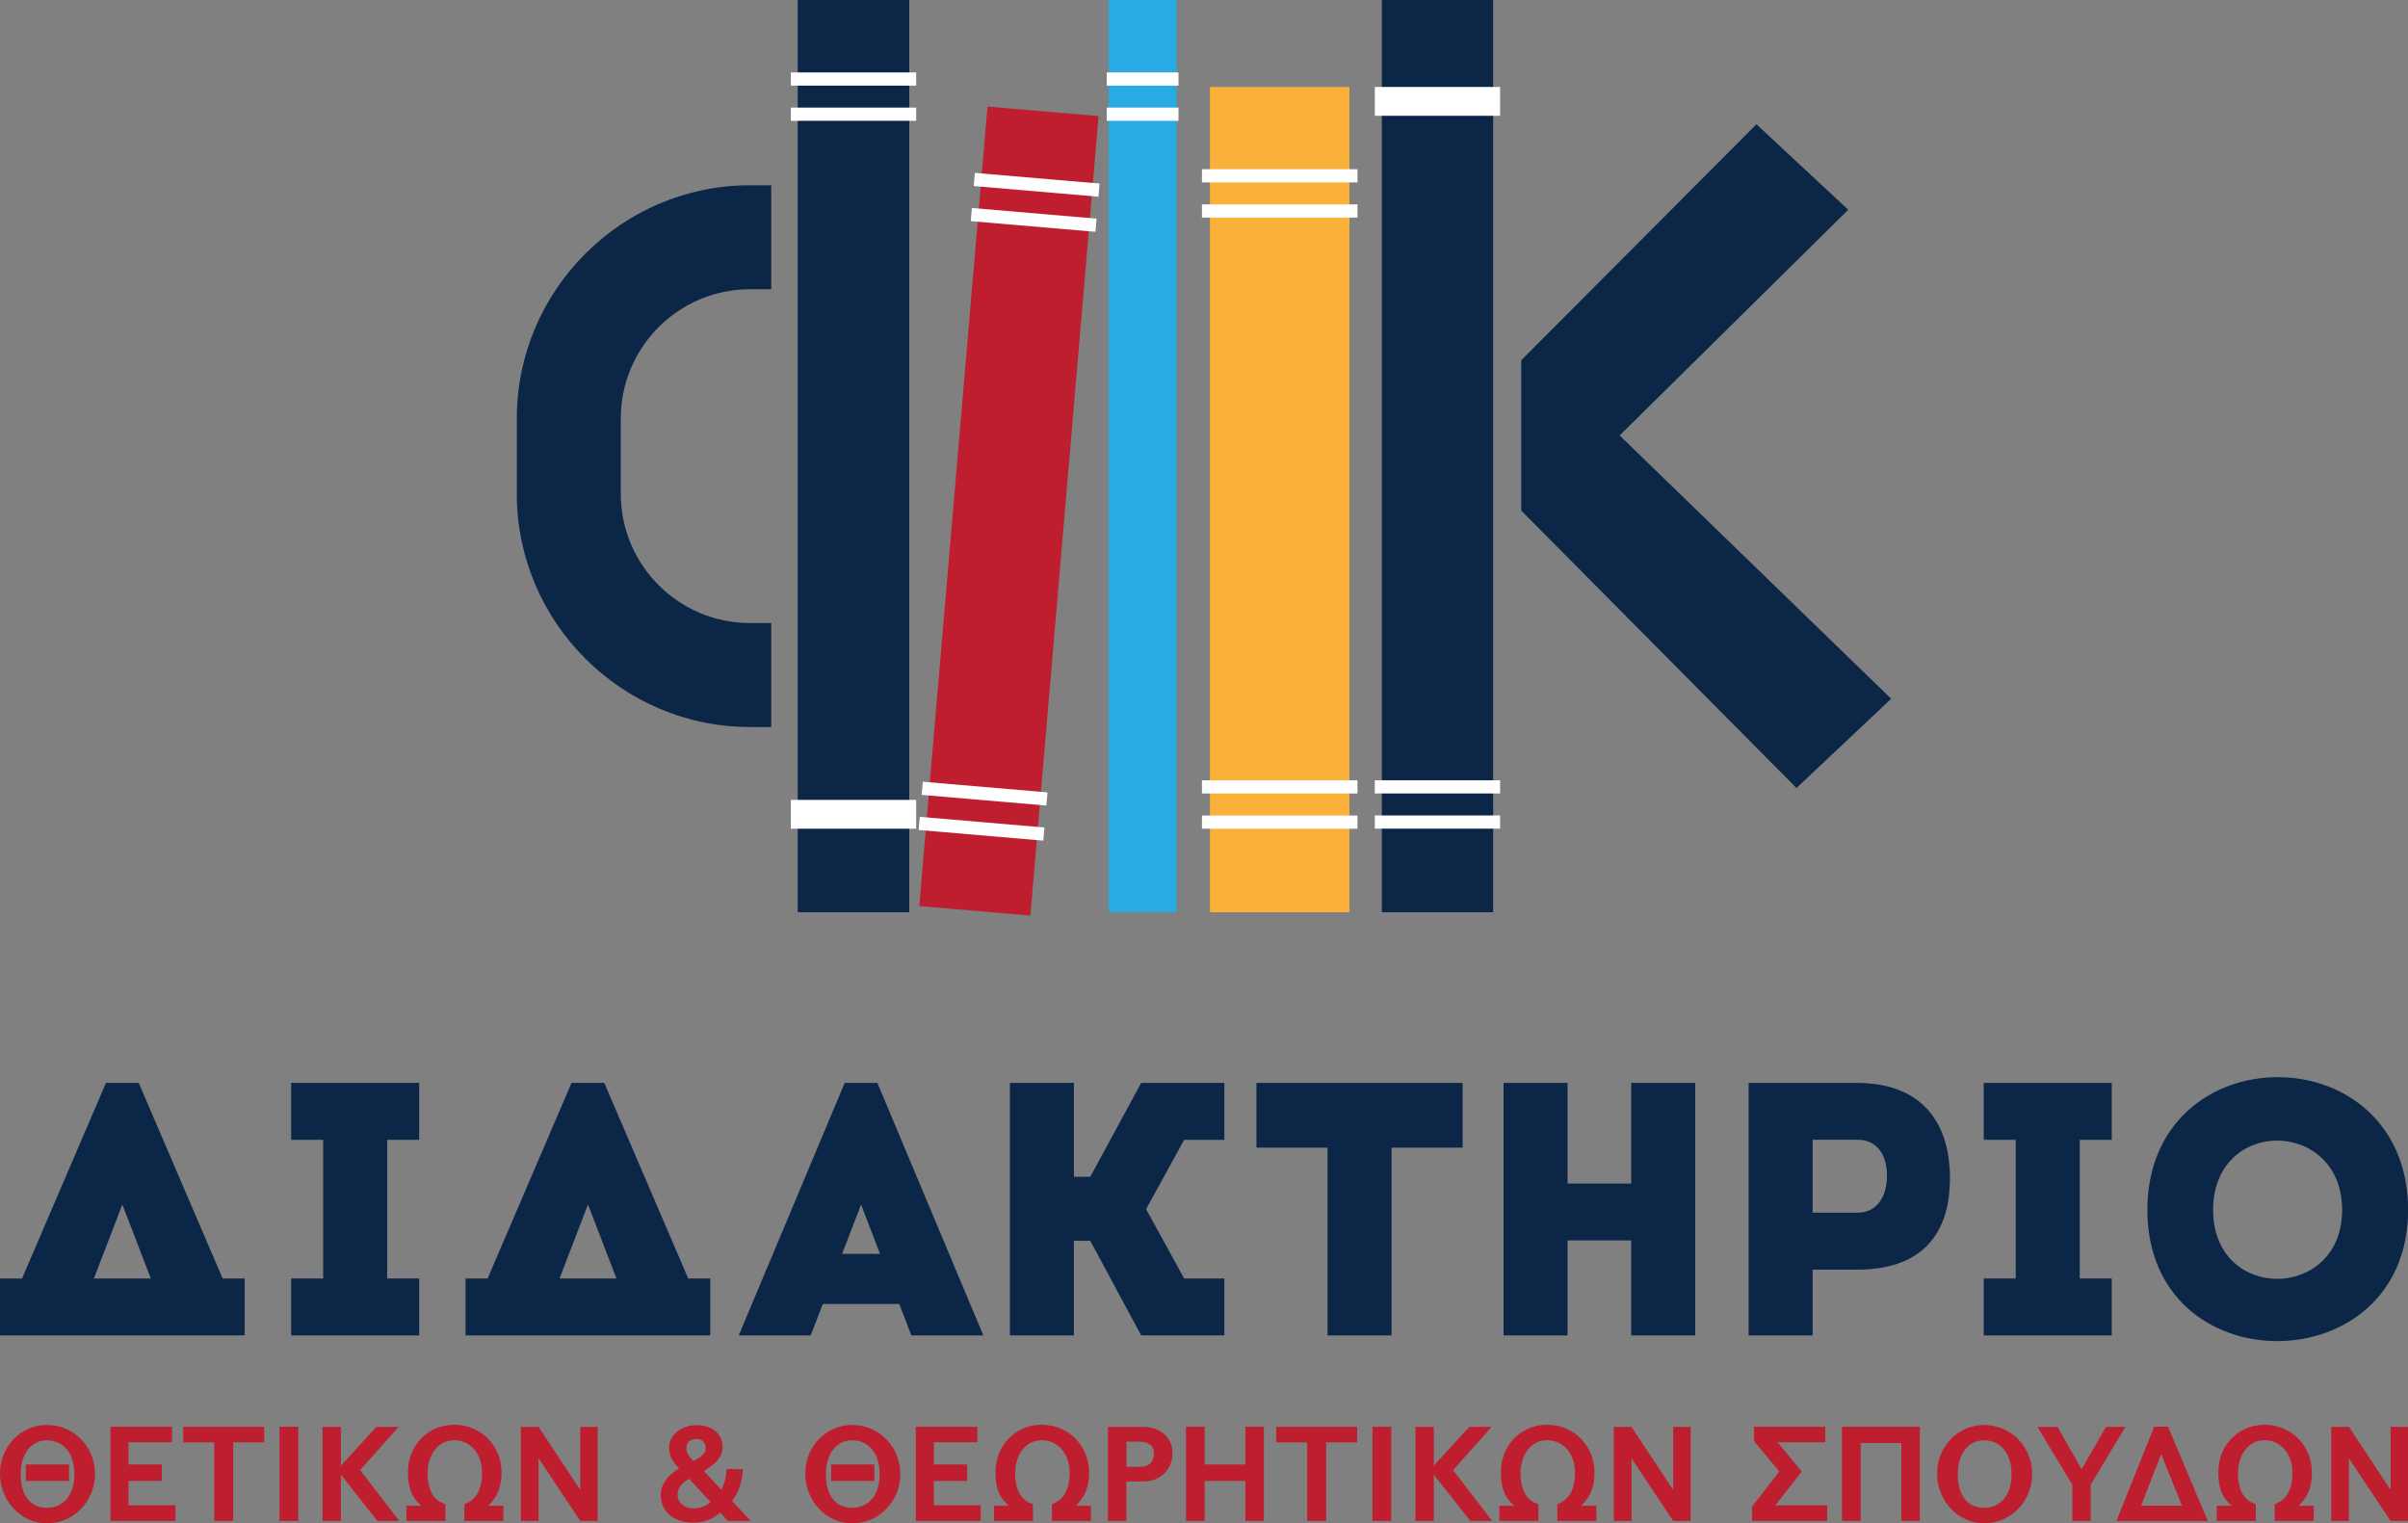 <?xml version="1.0" encoding="UTF-8"?> <svg xmlns="http://www.w3.org/2000/svg" id="Layer_2" data-name="Layer 2" viewBox="0 0 326.52 206.54"><rect x="0" y="0" width="326.52" height="206.54" fill="#808080" stroke="none"/><defs><style> .cls-1 { fill: #29aae2; } .cls-1, .cls-2, .cls-3, .cls-4, .cls-5 { stroke-width: 0px; } .cls-2 { fill: #0c2648; } .cls-3 { fill: #fff; } .cls-4 { fill: #be1e2d; } .cls-5 { fill: #fbb03a; } </style></defs><g id="Layer_1-2" data-name="Layer 1"><g><g><path class="cls-4" d="M12.88,199.88c0,3.6-2.84,6.66-6.55,6.66C2.85,206.54,0,203.49,0,199.78s2.89-6.58,6.34-6.58c3.71,0,6.55,2.97,6.55,6.68ZM10.09,199.88c0-2.76-1.41-4.6-3.75-4.6-2.09,0-3.54,1.83-3.54,4.6s1.24,4.55,3.54,4.55,3.75-1.77,3.75-4.55ZM3.5,200.79v-2.23h5.86v2.23H3.5Z"></path><path class="cls-4" d="M14.98,193.44h8.35v2.11h-5.9v3.01h4.51v2.23h-4.51v3.31h6.36v2.11h-8.81v-12.77Z"></path><path class="cls-4" d="M31.62,195.56v10.66h-2.57v-10.66h-4.21v-2.11h10.98v2.11h-4.21Z"></path><path class="cls-4" d="M37.9,206.21v-12.77h2.55v12.77h-2.55Z"></path><path class="cls-4" d="M51.17,206.21l-4.95-6.28v6.28h-2.49v-12.75h2.49v5.27l4.81-5.27h3.03l-5.23,5.86,5.31,6.89h-2.97Z"></path><path class="cls-4" d="M62.97,206.21v-2.28c1.52-.51,2.4-1.88,2.4-4.26s-1.41-4.4-3.81-4.4-3.58,2.34-3.58,4.4c0,2.49.91,3.81,2.42,4.26v2.28h-5.29v-2.06h2.02c-1.24-1.08-1.81-2.25-1.81-4.59,0-3.58,2.72-6.39,6.24-6.39,3.73,0,6.45,2.91,6.45,6.49,0,2.26-.76,3.46-1.79,4.49h2.04v2.06h-5.29Z"></path><path class="cls-4" d="M78.68,206.21l-5.65-8.49v8.49h-2.4v-12.75h2.4l5.65,8.54v-8.54h2.36v12.75h-2.36Z"></path><path class="cls-4" d="M97.66,205.09c-1.2.99-2.36,1.35-3.64,1.35-2.49,0-4.43-1.35-4.43-3.79,0-1.2.74-2.49,2.49-3.56-.84-.89-1.35-1.62-1.35-2.84,0-1.73,1.73-3.03,3.71-3.03s3.54,1.08,3.54,2.93c0,1.46-1.03,2.42-2.55,3.27l2.36,2.55c.51-.89.67-1.67.74-2.8l2.21.02c-.1,1.75-.55,3.03-1.47,4.32l2.53,2.7h-3.1l-1.05-1.14ZM93.43,200.5c-.89.55-1.56,1.24-1.56,2.07,0,1.22.95,1.94,2.19,1.94.76,0,1.54-.23,2.3-.86l-2.93-3.16ZM94.42,195.1c-.78,0-1.35.4-1.35,1.29,0,.67.48,1.22.95,1.69,1.01-.51,1.69-.99,1.69-1.73,0-.7-.46-1.26-1.29-1.26Z"></path><path class="cls-4" d="M122.08,199.88c0,3.6-2.84,6.66-6.55,6.66-3.48,0-6.34-3.04-6.34-6.76s2.89-6.58,6.34-6.58c3.71,0,6.55,2.97,6.55,6.68ZM119.28,199.88c0-2.76-1.41-4.6-3.75-4.6-2.09,0-3.54,1.83-3.54,4.6s1.24,4.55,3.54,4.55,3.75-1.77,3.75-4.55ZM112.7,200.79v-2.23h5.86v2.23h-5.86Z"></path><path class="cls-4" d="M124.18,193.44h8.35v2.11h-5.9v3.01h4.51v2.23h-4.51v3.31h6.36v2.11h-8.81v-12.77Z"></path><path class="cls-4" d="M142.64,206.21v-2.28c1.52-.51,2.4-1.88,2.4-4.26s-1.41-4.4-3.81-4.4-3.58,2.34-3.58,4.4c0,2.49.91,3.81,2.42,4.26v2.28h-5.29v-2.06h2.02c-1.24-1.08-1.81-2.25-1.81-4.59,0-3.58,2.72-6.39,6.24-6.39,3.73,0,6.45,2.91,6.45,6.49,0,2.26-.76,3.46-1.79,4.49h2.04v2.06h-5.29Z"></path><path class="cls-4" d="M158.99,197.04c0,2.07-1.5,3.82-4.02,3.82h-2.23v5.35h-2.51v-12.75h4.74c2.38,0,4.02,1.43,4.02,3.58ZM156.48,197.08c0-1.08-.78-1.62-2-1.62h-1.73v3.42h1.73c1.37,0,2-.74,2-1.81Z"></path><path class="cls-4" d="M168.87,198.56v-5.12h2.51v12.77h-2.51v-5.42h-5.52v5.42h-2.53v-12.77h2.53v5.12h5.52Z"></path><path class="cls-4" d="M179.82,195.56v10.66h-2.57v-10.66h-4.2v-2.11h10.98v2.11h-4.2Z"></path><path class="cls-4" d="M186.1,206.21v-12.77h2.55v12.77h-2.55Z"></path><path class="cls-4" d="M199.37,206.21l-4.95-6.28v6.28h-2.49v-12.75h2.49v5.27l4.81-5.27h3.03l-5.23,5.86,5.31,6.89h-2.97Z"></path><path class="cls-4" d="M211.17,206.21v-2.28c1.52-.51,2.4-1.88,2.4-4.26s-1.41-4.4-3.81-4.4-3.58,2.34-3.58,4.4c0,2.49.91,3.81,2.42,4.26v2.28h-5.29v-2.06h2.02c-1.24-1.08-1.81-2.25-1.81-4.59,0-3.58,2.72-6.39,6.24-6.39,3.73,0,6.45,2.91,6.45,6.49,0,2.26-.76,3.46-1.79,4.49h2.04v2.06h-5.29Z"></path><path class="cls-4" d="M226.88,206.21l-5.65-8.49v8.49h-2.4v-12.75h2.4l5.65,8.54v-8.54h2.36v12.75h-2.36Z"></path><path class="cls-4" d="M237.58,206.21v-1.94l3.69-4.76-3.43-4.13v-1.94h9.67v2.11h-6.47l3.27,3.96-3.58,4.59h7.04v2.11h-10.2Z"></path><path class="cls-4" d="M260.33,206.21h-2.51v-10.56h-5.52v10.56h-2.53v-12.77h10.56v12.77Z"></path><path class="cls-4" d="M275.56,199.88c0,3.6-2.84,6.66-6.55,6.66-3.48,0-6.34-3.04-6.34-6.76s2.89-6.58,6.34-6.58c3.71,0,6.55,2.97,6.55,6.68ZM272.76,199.88c0-2.76-1.41-4.6-3.75-4.6-2.09,0-3.54,1.83-3.54,4.6s1.24,4.55,3.54,4.55,3.75-1.77,3.75-4.55Z"></path><path class="cls-4" d="M283.5,206.21h-2.49v-4.91l-4.74-7.84h2.72l3.27,5.75,3.31-5.75h2.63l-4.7,7.82v4.93Z"></path><path class="cls-4" d="M292.1,193.43h1.88l5.39,12.79h-12.39l5.12-12.79ZM295.87,204.14l-2.82-6.98-2.72,6.98h5.54Z"></path><path class="cls-4" d="M308.45,206.21v-2.28c1.52-.51,2.4-1.88,2.4-4.26s-1.41-4.4-3.81-4.4-3.58,2.34-3.58,4.4c0,2.49.91,3.81,2.42,4.26v2.28h-5.29v-2.06h2.02c-1.24-1.08-1.81-2.25-1.81-4.59,0-3.58,2.72-6.39,6.24-6.39,3.73,0,6.45,2.91,6.45,6.49,0,2.26-.76,3.46-1.79,4.49h2.04v2.06h-5.29Z"></path><path class="cls-4" d="M324.16,206.21l-5.65-8.49v8.49h-2.4v-12.75h2.4l5.65,8.54v-8.54h2.36v12.75h-2.36Z"></path></g><g><polygon class="cls-2" points="39.48 154.54 43.82 154.54 43.82 173.34 39.48 173.34 39.48 181.06 56.84 181.06 56.84 173.34 52.5 173.34 52.5 154.54 56.84 154.54 56.84 146.82 39.48 146.82 39.48 154.54"></polygon><path class="cls-2" d="M114.54,146.82l-14.37,34.24h9.76l1.64-4.26h10.37l1.64,4.26h9.76l-14.37-34.24h-4.44ZM114.19,170l2.57-6.68,2.57,6.68h-5.14Z"></path><polygon class="cls-2" points="147.84 159.55 145.62 159.55 145.62 146.82 136.94 146.82 136.94 181.06 145.62 181.06 145.62 168.23 147.84 168.23 154.74 181.06 166.02 181.06 166.02 173.34 160.57 173.34 155.41 163.94 160.57 154.54 166.02 154.54 166.02 146.82 154.74 146.82 147.84 159.55"></polygon><polygon class="cls-2" points="170.37 155.6 180.01 155.6 180.01 181.06 188.69 181.06 188.69 155.6 198.33 155.6 198.33 146.82 170.37 146.82 170.37 155.6"></polygon><polygon class="cls-2" points="221.19 160.47 212.56 160.47 212.56 146.82 203.88 146.82 203.88 181.06 212.56 181.06 212.56 168.18 221.19 168.18 221.19 181.06 229.87 181.06 229.87 146.82 221.19 146.82 221.19 160.47"></polygon><path class="cls-2" d="M251.87,146.82h-14.76v34.24h8.68v-8.92h6.08c8.25,0,12.54-4.34,12.54-12.39s-4.29-12.92-12.54-12.92ZM251.87,164.42h-6.08v-9.89h6.08c2.6,0,4,1.98,4,4.87s-1.4,5.02-4,5.02Z"></path><polygon class="cls-2" points="268.99 154.54 273.33 154.54 273.33 173.34 268.99 173.34 268.99 181.06 286.35 181.06 286.35 173.34 282.01 173.34 282.01 154.54 286.35 154.54 286.35 146.82 268.99 146.82 268.99 154.54"></polygon><path class="cls-2" d="M308.92,146.05h-.14c-8.87,0-17.6,6.12-17.6,17.99s8.73,17.79,17.6,17.79,17.75-5.93,17.75-17.79-8.73-17.99-17.6-17.99ZM308.77,173.39c-4.34,0-8.68-3.09-8.68-9.35s4.34-9.4,8.68-9.4,8.82,3.13,8.82,9.4-4.48,9.35-8.82,9.35Z"></path><path class="cls-2" d="M30.19,173.34l-11.38-26.52h-4.44l-11.38,26.52H0v7.72h33.18v-7.72h-2.99ZM12.73,173.34l3.86-10.03,3.86,10.03h-7.72Z"></path><path class="cls-2" d="M93.32,173.34l-11.38-26.52h-4.44l-11.38,26.52h-2.99v7.72h33.18v-7.72h-2.99ZM75.87,173.34l3.86-10.03,3.86,10.03h-7.72Z"></path></g><g><rect class="cls-4" x="129.25" y="14.89" width="15.12" height="108.79" transform="translate(6.39 -11.38) rotate(4.88)"></rect><rect class="cls-1" x="150.32" width="9.24" height="123.68"></rect><rect class="cls-5" x="164.07" y="11.79" width="18.91" height="111.89"></rect><rect class="cls-2" x="187.37" width="15.1" height="123.68"></rect><path class="cls-2" d="M101.68,84.47c-9.65,0-17.5-7.85-17.5-17.5v-10.25c0-9.65,7.85-17.5,17.5-17.5h2.9v-14.1h-2.9c-17.38,0-31.6,14.22-31.6,31.6v10.25c0,17.38,14.22,31.6,31.6,31.6h2.9v-14.1h-2.9Z"></path><rect class="cls-2" x="108.17" width="15.12" height="123.68"></rect><polygon class="cls-2" points="206.28 48.84 206.28 69.23 243.6 106.84 256.44 94.74 219.62 59.04 250.62 28.44 238.17 16.85 206.28 48.84"></polygon><g><rect class="cls-3" x="162.98" y="22.94" width="21.09" height="1.79"></rect><rect class="cls-3" x="162.98" y="27.71" width="21.09" height="1.79"></rect></g><g><rect class="cls-3" x="150.07" y="9.82" width="9.73" height="1.79"></rect><rect class="cls-3" x="150.07" y="14.59" width="9.73" height="1.79"></rect></g><g><rect class="cls-3" x="162.98" y="105.79" width="21.09" height="1.79"></rect><rect class="cls-3" x="162.98" y="110.57" width="21.09" height="1.79"></rect></g><g><rect class="cls-3" x="132.08" y="24.16" width="16.97" height="1.79" transform="translate(2.65 -11.89) rotate(4.89)"></rect><rect class="cls-3" x="131.68" y="28.92" width="16.97" height="1.79" transform="translate(3.05 -11.84) rotate(4.89)"></rect></g><g><rect class="cls-3" x="125.02" y="106.71" width="16.97" height="1.79" transform="translate(9.66 -10.99) rotate(4.89)"></rect><rect class="cls-3" x="124.61" y="111.47" width="16.97" height="1.79" transform="translate(10.06 -10.94) rotate(4.89)"></rect></g><g><rect class="cls-3" x="107.24" y="9.82" width="16.99" height="1.79"></rect><rect class="cls-3" x="107.24" y="14.59" width="16.99" height="1.79"></rect></g><rect class="cls-3" x="107.24" y="108.45" width="16.99" height="3.91"></rect><g><rect class="cls-3" x="186.42" y="110.57" width="16.99" height="1.79" transform="translate(389.83 222.92) rotate(180)"></rect><rect class="cls-3" x="186.42" y="105.79" width="16.99" height="1.79" transform="translate(389.83 213.37) rotate(180)"></rect></g><rect class="cls-3" x="186.42" y="11.79" width="16.99" height="3.91" transform="translate(389.83 27.49) rotate(180)"></rect></g></g></g></svg> 
